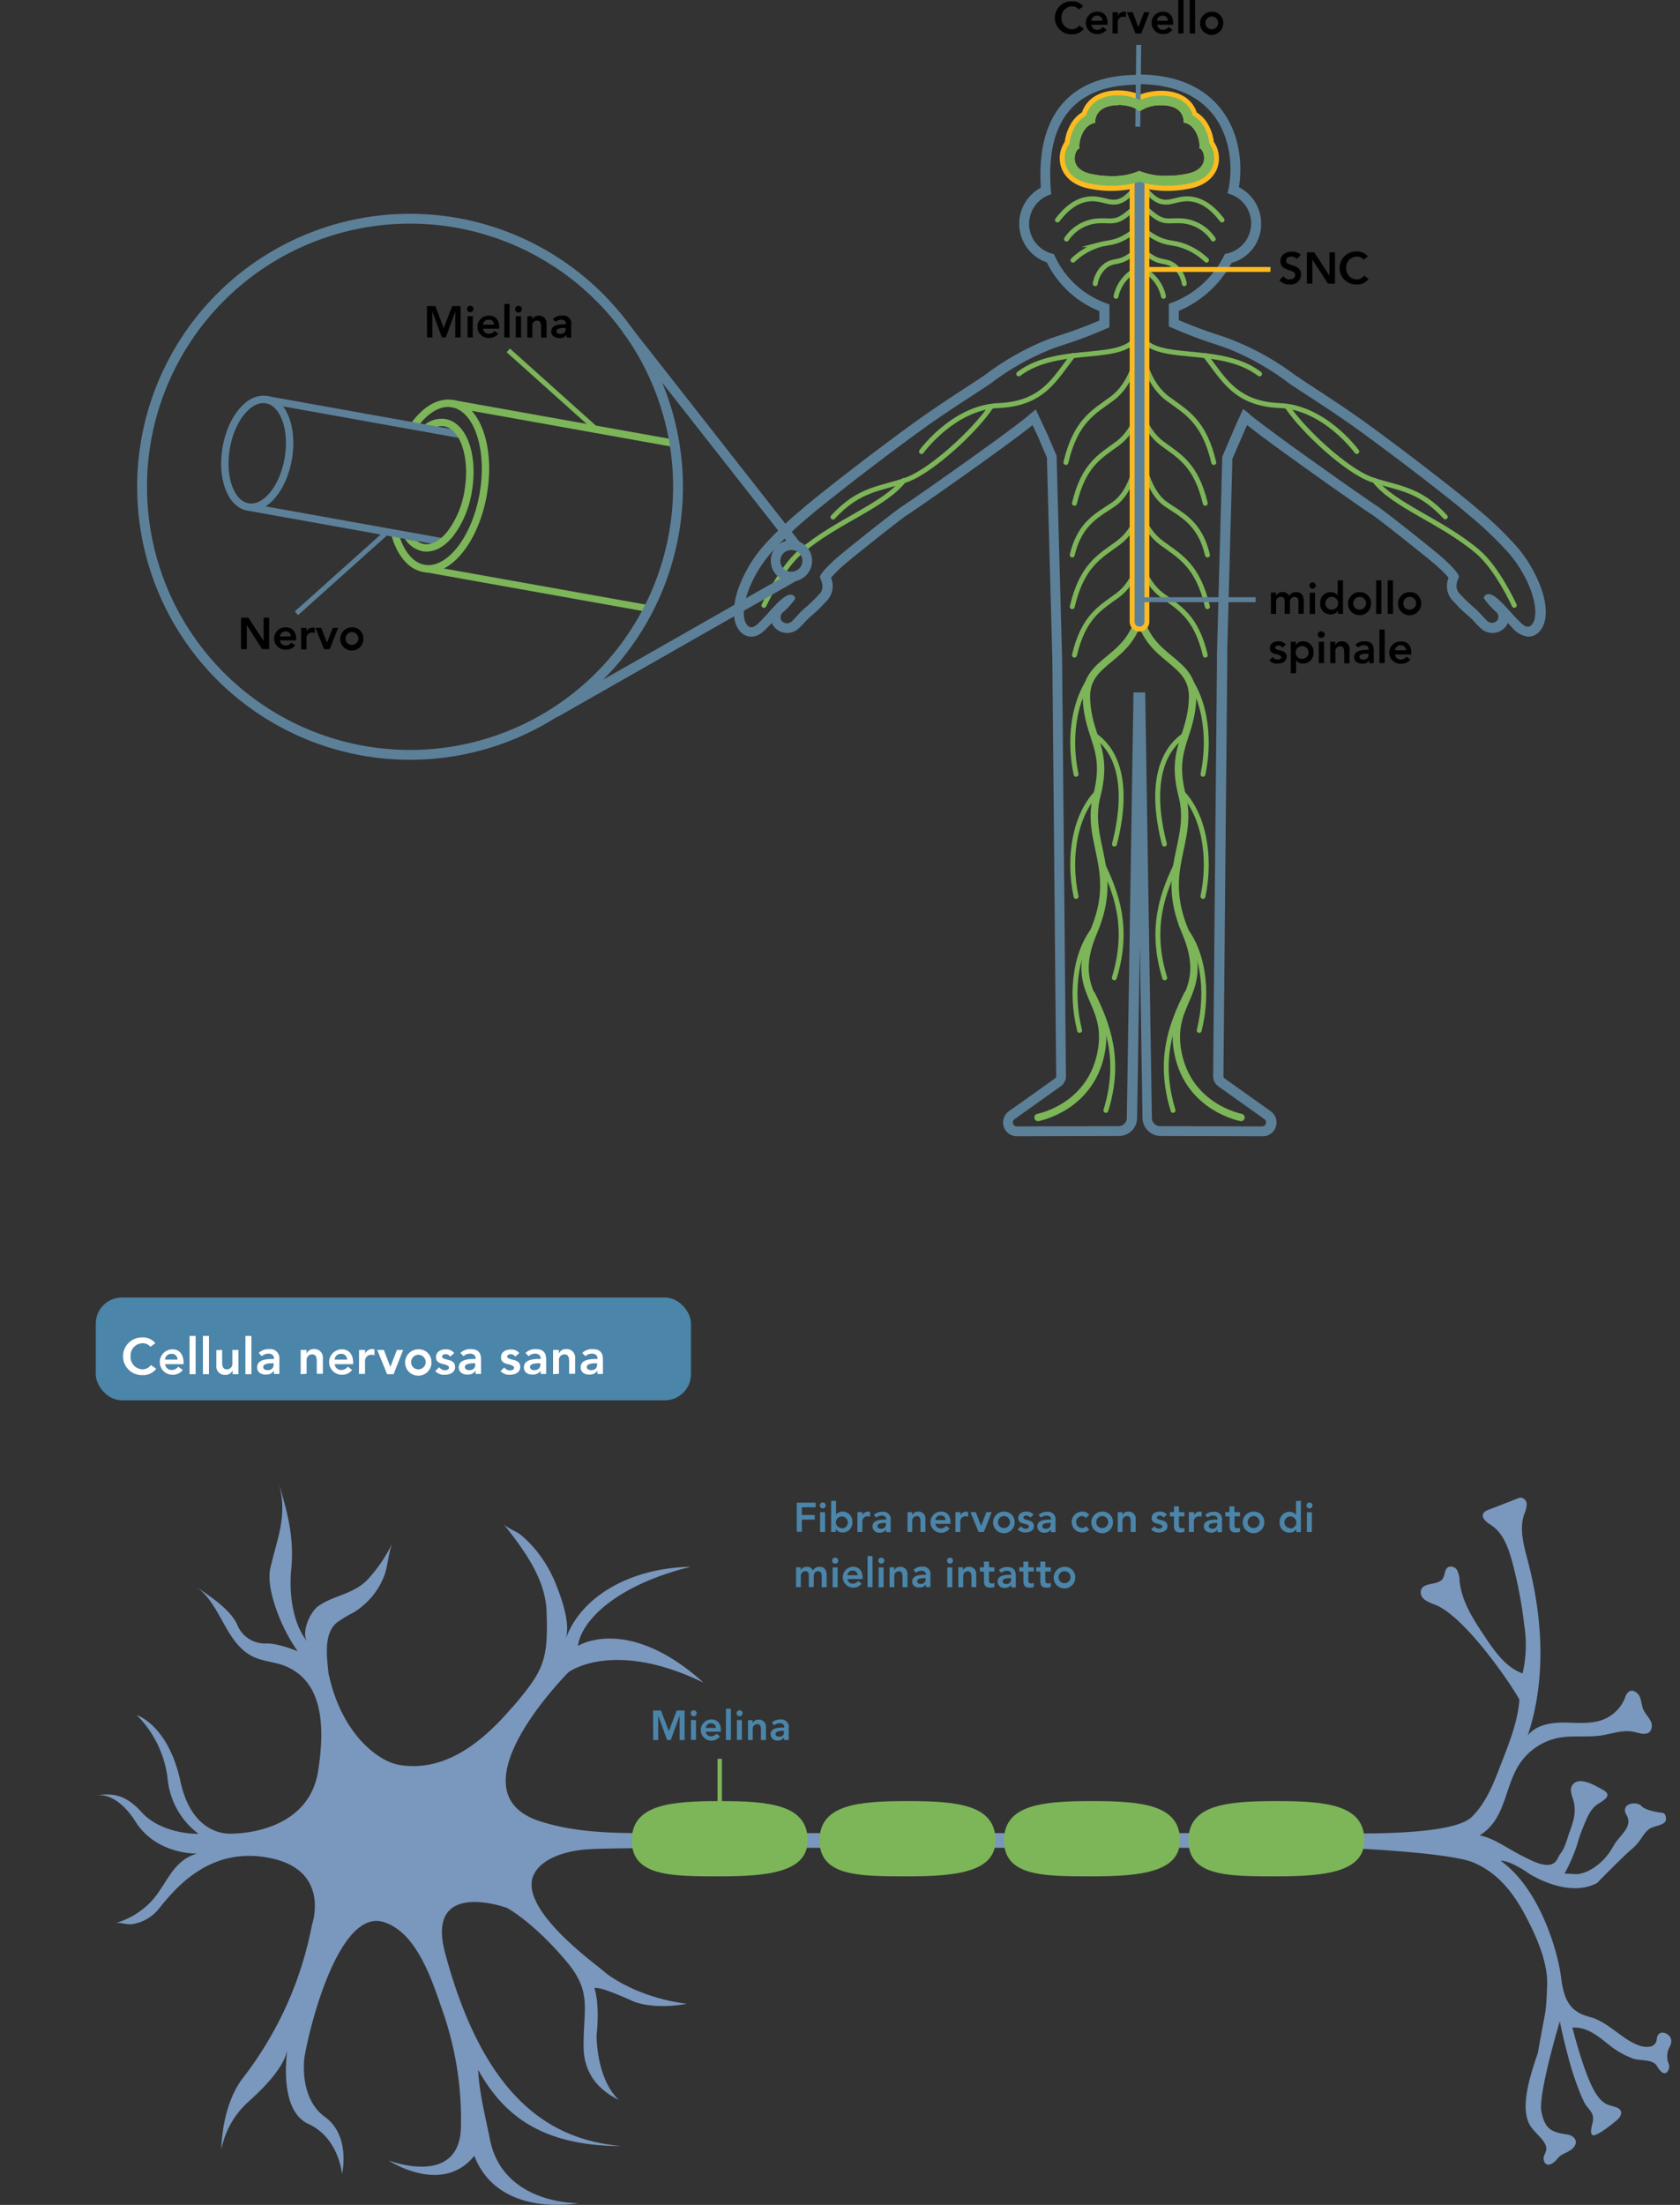 <svg xmlns="http://www.w3.org/2000/svg" xmlns:xlink="http://www.w3.org/1999/xlink" viewBox="65.32 87.71 365.38 479.36"><rect x="65.32" y="87.71" width="365.38" height="479.36" fill="#333333" stroke="none"/> 	<defs> 		<clipPath id="a"> 			<rect x="20" y="10.21" width="466.54" height="642.28" style="fill:none"/> 		</clipPath> 		<clipPath id="b"> 			<rect x="64.29" y="81.91" width="367.79" height="264.57" style="fill:none"/> 		</clipPath> 		<clipPath id="e"> 			<rect x="35" y="25.21" width="436.54" height="612.28" style="fill:none"/> 		</clipPath> 		<clipPath id="g"> 			<rect x="86.15" y="404.12" width="359.75" height="166" style="fill:none"/> 		</clipPath> 		<clipPath id="h"> 			<rect x="20" y="10.21" width="466.54" height="642.28" style="fill:none"/> 		</clipPath> 	</defs> 	<g style="clip-path:url(#a)"> 		<rect x="43.5" y="25.21" style="fill: transparent"/> 		<g style="clip-path:url(#b)"> 			<path d="M308.53,110.52c1.92,0,3.78.58,4.28,1.22a.63.63,0,0,0,.65,0,7.9,7.9,0,0,1,4.48-1.15c2.4,0,4.83.88,4.83,3.77,2.92.44,3.7,4.7,3.36,5.55h0c.91,0,2.69,4.26-2.17,5.47a19.55,19.55,0,0,1-4.71.55,14.39,14.39,0,0,1-6.14-1.06A14.48,14.48,0,0,1,307,126a19.61,19.61,0,0,1-4.71-.55c-4.85-1.21-3.08-5.47-2.17-5.47h0c-.33-.85.44-5.11,3.37-5.55,0-2.93,2.55-3.86,5-3.86m0-3.21h0c-4,0-6.86,1.84-7.85,4.77a7.34,7.34,0,0,0-2.49,2.63,10.22,10.22,0,0,0-1.26,3.79,6.37,6.37,0,0,0-1.05,2.79c-.32,2.6,1,6,5.64,7.22a23.6,23.6,0,0,0,11.63-.16,23.6,23.6,0,0,0,11.63.16c4.67-1.17,6-4.62,5.63-7.22a6.17,6.17,0,0,0-1.05-2.78,10.2,10.2,0,0,0-1.25-3.8,7.37,7.37,0,0,0-2.48-2.62c-.95-2.91-3.76-4.69-7.69-4.69a13.42,13.42,0,0,0-4.67.83,12.62,12.62,0,0,0-4.74-.92" style="fill:#fbbb21"/> 			<path d="M167.42,438.15c-6.85,8.06-16.21,16.07-27.7,14-4.79-.86-13.85-7.32-17-22.26-.36-3.66-1.26-9.49,1.94-12.19a28.46,28.46,0,0,1,4.1-2.51,18.12,18.12,0,0,0,7.29-8.39c1.22-2.76,1.13-6.26,2.38-8.85a36.78,36.78,0,0,1-6.13,9.14c-3.44,3.66-8.16,3.8-12.1,6.54-1.89,1.32-4.33,6.58-2.54,8.71-3.73-4.41-4.54-12.09-4-17.52.79-7.91-.88-13.92-3.14-21.47,2.38,7.93-.08,13.22-1.88,20.81-.68,2.87.13,6.28,1,9a43,43,0,0,0,5.6,11.39s-4.54-1.89-7.5-1.89a7.26,7.26,0,0,1-7.16-4.47c-1.63-3.8-6.67-7-9.95-9.27,3.28,2.34,5.06,6.14,7,9.62,1.52,2.66,3.41,5.46,6.15,7s6,1.47,8.79,2.75c6.46,2.92,10,10,7.58,25.43s-20.94,15.11-20.94,15.11-9.53,1.08-12.5-12.66-10.64-16.14-10.64-16.14a26.14,26.14,0,0,1,7.5,15.28c1,9.45,7.51,13.57,7.51,13.57-4.79,0-10.46-1.58-13.71-5.16s-6.19-5.06-11.25-4.11c4.12-.78,7.83,3.38,9.62,6.25,5.11,8.16,15,7.86,15,7.86-6.57,1.85-7.54,8.63-12.22,12.68a19,19,0,0,1-7.6,4.21c1-.25,2.71.4,3.85.27a10.13,10.13,0,0,0,6.85-4c4-5,12.46-15.15,27.1-12.07s9.95,16.24,9.95,16.24a87.36,87.36,0,0,1-16.82,37.15c-5.31,6.88-5.23,17.34-5.23,17.34a20.93,20.93,0,0,1,6.4-11.4c3.47-3.13,8.87-8.29,9.65-13,0,0-2.44,14.78,5.06,18.21s8.2,12.19,8.2,12.19,2.27-9.27-4.18-13.91-4.89-14.42-4.89-14.42c1.19-7.45,8.38-36.21,19.21-32.89,8.16,2.49,11.86,14.37,14.28,21.38a79.58,79.58,0,0,1,4.53,28.72c-.52,14.42-17.6,7.86-17.6,7.86s13,8.63,20.85-1.16c6,15.31,25.37,11.5,25.37,11.5s-18.52.42-21.6-15.65c-1.07-5.59-2.56-11.12-2.83-16.81,5.93,10.65,15,18.55,34.9,18.55-15.71-1.38-32.95-9.66-42.93-46.89-4.9-18.27,15-11,15-11s6.28,3.26,14.48,13.05c6.18,7.37,4.08,11.25,4.12,20.5,0,6,3,10.37,8.57,13.12-5.58-5.33-5.41-15.81-5.41-15.81s.87-7-.52-11.33c1-.69,9.25,3.09,9.25,3.09s4.53,2.23,13.26.69c-11-1.38-18.32-6.19-20.24-7.9s-21.52-15.65-16.82-23.86c2.42-4.22,9-5.59,13.32-5.81,5.21-.26,10.45-.19,15.65-.34h158.4c1.81,0,3.62,0,5.43,0a37.85,37.85,0,0,1,16.18,3.56c6.14,2.62,9.86,7.5,12.93,13.38,2.54,4.88,5.26,11,5,16.64-.35,7.73-.18,4.29-2.24,16.14-1.44,4.51-4.83,13.53-1.67,18.06.58.82,1.31,1.52,2,2.28s1.78,2,1.75,3.07c0,.95-.92,1.78-.61,2.84.59,2,2.5.67,3.37-.48s2.81-1.46,3.84-2.62c1.34-1.54.18-3-1.6-3.22-3.61-.52-5.33-1.21-6.19-5.5s4.47-22,4.47-22c.62,3.16,1.4,6.3,2.27,9.4a74.34,74.34,0,0,0,2.45,7.39,25.41,25.41,0,0,0,1.45,3.24c.56,1,1.55,1.74,1.86,2.84.37,1.31-.38,2.53-.4,3.83a1.44,1.44,0,0,0,.25.91c.73.84,5.67-3.19,6.37-3.9,0,0,2.07-2.06-.86-2.92s-5.32-.52-10.3-19.24c3.57-.24,6.24,2.07,8.86,4.15a20.58,20.58,0,0,0,5.85,3.41c1.8.63,4.72.07,5.82,1.76a6.63,6.63,0,0,0,1,1.36c1.36,1.21,2.13-.35,2-1.58a4.83,4.83,0,0,1-.3-3.4c.33-1.09,1.1-1.86.71-3.06s-2.61-2.21-3.28-.52c-.17.43-.13.91-.3,1.33a1.87,1.87,0,0,1-1.29,1.06,5.18,5.18,0,0,1-3-.3c-4-1.42-7.34-5.67-11.72-6.83s-6.32-3.35-7.09-9.66-5.15-21.51-14.68-28.34c2.57,0,6.82,3.09,6.82,3.09s9.41,6.19,16.62,2.32c2.16-2.19,4.33-4.37,6.54-6.51,1.11-1.08,2.38-2,3.41-3.18s1.5-2.44,2.68-3.32c1-.76,3.54-.83,4.09-2.07.22-.48,0-1.85-.75-1.92,0,0-4-.39-5.15-1.68s-5.28-.64-3.6,2.19c1.45,2.47-1,4.44-2.32,6.19-.86,1.15-1.47,2.48-2.41,3.61a13.81,13.81,0,0,1-4.34,3.63,8.91,8.91,0,0,1-2.8.9c-.32.05-3.23-.13-3.21-.16a39.33,39.33,0,0,0,3.09-7.08,32.13,32.13,0,0,1,1.39-4.08c.77-1.81,1.49-3.93,3-5.26,1.12-1,4.76-2.32,1.78-3.93-1.66-.9-5.35-3.2-7.11-1.44-1.23,1.22-.33,2.83,0,4.16.71,2.65,0,4.95-.92,7.42-.63,1.69-1.11,4.05-2.31,5.45-.77.9-.9,4.38-6.83,1.67s-8.62-5.28-12.75-6.18c6.19-3.78,6-11.19,9.37-16.83a14.81,14.81,0,0,1,9.89-6.87c3.35-.62,6.82-.06,10.18-.56,2.67-.39,5.34-1.45,8-.88,1.37.3,3,.94,4-.09a2.47,2.47,0,0,0,0-2.81c-.49-.88-1.23-1.61-1.64-2.53s-.43-2.13-.87-3.11-1.64-1.82-2.57-1.27a3,3,0,0,0-1,1.62,9.46,9.46,0,0,1-5.14,5.16c-3,1.22-6.38.79-9.62.77s-6.85.58-8.85,3.13c4.53-13.62,3.65-28.57.05-42.46-1-3.7-2.11-7.64-.88-11.26a7.34,7.34,0,0,0,.62-2.31,1.65,1.65,0,0,0-1.32-1.73,2.32,2.32,0,0,0-1,.22l-7,2.74a2.27,2.27,0,0,0-1.21.83c-.65,1.12.84,2.2,1.92,2.91,2.93,1.93,4.2,5.55,5.1,8.94a106,106,0,0,1,2.9,15.29c.45,3.93.67,8-.4,11.77-4-1.47-6.7-5.25-9.1-8.83-2.8-4.18-5.68-8.58-6.2-13.58a6.39,6.39,0,0,0-.56-2.58,1.74,1.74,0,0,0-2.24-.83c-.9.56-.73,1.93-1.33,2.8-1.16,1.7-4.54.79-5.26,2.71a2.25,2.25,0,0,0,.93,2.44,10.26,10.26,0,0,0,2.53,1.18c8.07,3.29,20.5,22.53,20.45,23.18-.47,5.94-3,11.71-5.15,17.27-1.53,4-3.34,8-6.38,11.06-5.06,5-12,4-18.52,4H199.51c-8.28,0-17-.21-25.27-2.85-22.32-7.1,6.87-36.27,6.87-36.27s10.83-8.13,32.8,2.57c-18.49-16.66-30.54-8.93-30.54-8.93.7-5.84,8.82-14.64,27.4-19.23-15.15.34-26.9,7.53-30.39,17.62,1.19-3.77-.84-9.43-2.13-12.79a32.33,32.33,0,0,0-5.15-9,26.23,26.23,0,0,0-3.65-3.65c-1.12-.9-3.42-1.69-4.25-2.74,5,6.35,10.24,13.28,10.54,21.32C176.19,426.92,175,429.26,167.42,438.15Z" style="fill:none;stroke:#5d8099;stroke-linecap:round;stroke-linejoin:round;stroke-width:1.604px"/> 			<path d="M353.15,461c11.81,0,21.38.78,21.38,9.54,0,7.72-9.57,8.75-21.38,8.75s-21.38,0-21.38-8.75,9.57-9.54,21.38-9.54" style="fill:#7db559"/> 			<path d="M308.32,461c11.81,0,21.38.78,21.38,9.54,0,7.72-9.57,8.75-21.38,8.75s-21.39,0-21.39-8.75,9.58-9.54,21.39-9.54" style="fill:#7db559"/> 			<path d="M263.48,461c11.81,0,21.39.78,21.39,9.54,0,7.72-9.58,8.75-21.39,8.75s-21.38,0-21.38-8.75,9.57-9.54,21.38-9.54" style="fill:#7db559"/> 			<path d="M217.83,461c11.81,0,21.38.78,21.38,9.54,0,7.72-9.57,8.75-21.38,8.75s-21.39,0-21.39-8.75S206,461,217.83,461" style="fill:#7db559"/> 		</g> 		<g style="clip-path:url(#b)"> 			<path d="M106.89,358.46l-1.26.93a2.46,2.46,0,0,0-1.91-.9,3.09,3.09,0,0,0-3.12,3.25,3.13,3.13,0,0,0,3.12,3.37,2.56,2.56,0,0,0,2-1.1l1.34.95a4.06,4.06,0,0,1-3.39,1.61,4.77,4.77,0,1,1,0-9.54A4,4,0,0,1,106.89,358.46Z"/> 			<path d="M114,363.37v.43h-4.7a1.59,1.59,0,0,0,1.65,1.46,2,2,0,0,0,1.66-.83l1.1.83a3.29,3.29,0,1,1-2.6-5.23C113,360,114,361.5,114,363.37Zm-1.54-.72a1.43,1.43,0,0,0-1.58-1.47,1.53,1.53,0,0,0-1.58,1.47Z"/> 			<path d="M117,366.34h-1.54v-9.7H117Z"/> 			<path d="M120.31,366.34h-1.54v-9.7h1.54Z"/> 			<path d="M123.62,360.18v3.19c0,1.23.39,1.74,1.13,1.74a1.38,1.38,0,0,0,1.41-1.57v-3.36h1.54v6.16h-1.46v-1h0a1.94,1.94,0,0,1-1.89,1.15,2.14,2.14,0,0,1-2.25-2.38v-3.94Z"/> 			<path d="M131,366.34h-1.54v-9.7H131Z"/> 			<path d="M132.38,364.65c0-1.43,1.14-2.14,3.78-2.14h.48v-.18c0-.72-.57-1.15-1.42-1.15a2.44,2.44,0,0,0-1.64.65l-.81-.81a3.52,3.52,0,0,1,2.62-1c2.11,0,2.63,1.18,2.63,2.63v3.68h-1.38v-.84h0a2.23,2.23,0,0,1-2,1C133.35,366.5,132.38,365.78,132.38,364.65Zm1.54-.12c0,.53.51.81,1.09.81,1.05,0,1.54-.59,1.54-1.37v-.39h-.45C134.74,363.58,133.92,363.88,133.92,364.53Z"/> 			<path d="M143.47,366.34v-6.16h1.47v1h0a1.94,1.94,0,0,1,1.89-1.14,2.14,2.14,0,0,1,2.24,2.37v3.94h-1.54v-3.19c0-1.24-.39-1.74-1.12-1.74A1.38,1.38,0,0,0,145,363v3.39Z"/> 			<path d="M156.77,363.37v.43h-4.7a1.59,1.59,0,0,0,1.66,1.46,2,2,0,0,0,1.65-.83l1.11.83a3.22,3.22,0,0,1-2.61,1.24,3.24,3.24,0,1,1,0-6.47C155.83,360,156.77,361.5,156.77,363.37Zm-1.54-.72a1.42,1.42,0,0,0-1.58-1.47,1.53,1.53,0,0,0-1.58,1.47Z"/> 			<path d="M158.21,360.18h1.53v1h0a2,2,0,0,1,1.82-1.13,1.92,1.92,0,0,1,.55.09v1.49a2.7,2.7,0,0,0-.74-.12,1.55,1.55,0,0,0-1.66,1.64v3.21h-1.53Z"/> 			<path d="M164,360.18l1.65,4.31h0l1.66-4.31H169l-2.43,6.16h-1.64l-2.52-6.16Z"/> 			<path d="M176.25,363.26A3.35,3.35,0,1,1,172.9,360,3.19,3.19,0,0,1,176.25,363.26Zm-3.35,1.85a1.85,1.85,0,1,0-1.81-1.85A1.78,1.78,0,0,0,172.9,365.11Z"/> 			<path d="M182,361l-1,.92a1.41,1.41,0,0,0-1.21-.63c-.5,0-.9.26-.9.65s.7.6,1.47.78c.95.21,1.86.56,1.86,1.83s-1.14,2-2.67,2a3,3,0,0,1-2.39-.95l1-1a1.82,1.82,0,0,0,1.46.76c.57,0,1-.28,1-.7,0-.59-.75-.7-1.53-.88s-1.8-.48-1.8-1.74c0-1.5,1.42-2,2.47-2A2.66,2.66,0,0,1,182,361Z"/> 			<path d="M183,364.65c0-1.43,1.14-2.14,3.79-2.14h.47v-.18c0-.72-.56-1.15-1.41-1.15a2.42,2.42,0,0,0-1.64.65l-.81-.81a3.52,3.52,0,0,1,2.62-1c2.1,0,2.63,1.18,2.63,2.63v3.68h-1.39v-.84h0a2.2,2.2,0,0,1-2,1C184,366.5,183,365.78,183,364.65Zm1.54-.12c0,.53.51.81,1.09.81,1.05,0,1.54-.59,1.54-1.37v-.39h-.45C185.33,363.58,184.51,363.88,184.51,364.53Z"/> 			<path d="M202.29,440.37h1.85l1.82,4.78,1.84-4.78h1.83v6.82h-1.15v-5.66h0l-2.07,5.66h-.85l-2.07-5.66h0v5.66h-1.16Z"/> 			<path d="M212.41,441a.74.74,0,1,1-.75-.69A.71.71,0,0,1,212.41,441Zm-.16,6.19h-1.16v-4.62h1.16Z"/> 			<path d="M218,445v.32H214.5a1.2,1.2,0,0,0,1.24,1.1,1.53,1.53,0,0,0,1.24-.62l.83.62a2.47,2.47,0,1,1-1.95-3.93C217.32,442.45,218,443.56,218,445Zm-1.15-.54a1.07,1.07,0,0,0-1.19-1.1,1.15,1.15,0,0,0-1.18,1.1Z"/> 			<path d="M220.27,447.19h-1.15v-7.28h1.15Z"/> 			<path d="M222.94,441a.74.74,0,1,1-.75-.69A.71.71,0,0,1,222.94,441Zm-.17,6.19h-1.15v-4.62h1.15Z"/> 			<path d="M224.1,447.19v-4.62h1.1v.74h0a1.45,1.45,0,0,1,1.41-.86,1.61,1.61,0,0,1,1.69,1.79v2.95h-1.16v-2.4c0-.92-.29-1.3-.84-1.3a1,1,0,0,0-1.06,1.16v2.54Z"/> 			<path d="M229.32,445.92c0-1.07.85-1.61,2.84-1.61h.35v-.13c0-.54-.42-.86-1-.86a1.84,1.84,0,0,0-1.24.48l-.6-.6a2.63,2.63,0,0,1,2-.75,1.72,1.72,0,0,1,2,2v2.76h-1v-.63h0a1.67,1.67,0,0,1-1.49.75A1.49,1.49,0,0,1,229.32,445.92Zm1.15-.09c0,.4.39.61.82.61.79,0,1.16-.44,1.16-1v-.29h-.34C231.09,445.12,230.47,445.34,230.47,445.83Z"/> 			<path d="M312.78,106c19.7,0,21.5,16,19.54,23.63a.19.19,0,0,0,0,.13,6.71,6.71,0,0,1-.59,13.15,21,21,0,0,1-12.2,10.85v4.91c7.76,3.45,11.09,4,13.9,5.27a55.48,55.48,0,0,1,12,6.93c2.2,1.59,8.88,5.64,15.9,10.73,10,7.28,21.14,16,23.34,18a80,80,0,0,1,8.67,8.23,27.49,27.49,0,0,1,4.79,7.86c1.39,3.65,1.45,6.72.25,7.92a1.07,1.07,0,0,1-.77.35c-.76,0-1.54-.85-2.17-1.48-1.79-1.78-4.67-5.6-6.32-5.6a.85.85,0,0,0-.23,0c-.54.13-1,.6-.77,1a15.15,15.15,0,0,0,2.59,2.86,1.43,1.43,0,0,1,.22,1.89,1.55,1.55,0,0,1-2.24,0c-.86-.85-1.85-2.08-2.9-2.93a33.07,33.07,0,0,1-3.08-3c-.68-.68-.92-1.91-.11-3.45.38-.71-2.8-3.65-4.09-4.75-2.28-1.93-12.3-9.93-13.83-10.86-1.82-1.13-25.2-17.56-27.92-20.17l-1.07-.85L334.15,180l-3,7-1.18,43.77H330l-.84,90.88a2.7,2.7,0,0,0,1.15,2.25l10,7.12a.87.87,0,0,1-.5,1.58h0l-22.19-.06a1.79,1.79,0,0,1-1.78-1.76l-1.45-92.53h-2.55l-1.45,92.53a1.79,1.79,0,0,1-1.78,1.76l-22.19.06h0A.87.87,0,0,1,286,331l10-7.12a2.7,2.7,0,0,0,1.15-2.25l-.84-90.88-1.2-44L293,181.88l-2.41-5.15-1.07.85c-3,2.87-26.41,19.23-27.93,20.17s-11.54,8.93-13.82,10.86c-1.3,1.1-4.47,4-4.1,4.75.82,1.54.58,2.77-.1,3.45a35.77,35.77,0,0,1-3.08,3c-1.05.85-2,2.08-2.9,2.93a1.55,1.55,0,0,1-2.24,0,1.42,1.42,0,0,1,.22-1.89A15.15,15.15,0,0,0,238.2,218c.19-.43-.23-.9-.77-1a.91.91,0,0,0-.23,0c-1.66,0-4.53,3.82-6.32,5.6-.63.63-1.41,1.48-2.17,1.48a1.07,1.07,0,0,1-.77-.35c-1.2-1.2-1.15-4.27.25-7.92a27.44,27.44,0,0,1,4.78-7.86,80,80,0,0,1,8.67-8.23c2.21-1.93,13.3-10.69,23.35-18,7-5.09,13.69-9.14,15.9-10.73a55.48,55.48,0,0,1,12-6.93c2.79-1.27,6.09-1.82,13.72-5.19v-5a19.61,19.61,0,0,1-12.07-10.92,6.7,6.7,0,0,1-.59-13h0c-.76-8-.64-23.82,18.87-23.82m0-2.14c-7.13,0-12.58,2-16.2,6-3.79,4.17-5.44,10.4-4.93,18.53A8.88,8.88,0,0,0,293,144.76a21.63,21.63,0,0,0,11.42,10.57v2.06c-3.84,1.64-6.41,2.49-8.52,3.19A39.51,39.51,0,0,0,292,162a58.13,58.13,0,0,0-12.37,7.16c-.74.53-2.08,1.4-3.76,2.5-3.2,2.07-7.57,4.92-12.15,8.24-10.27,7.44-21.36,16.22-23.5,18.09l-.83.72a73.73,73.73,0,0,0-8.05,7.72,29.53,29.53,0,0,0-5.16,8.5c-1.73,4.51-1.64,8.32.23,10.19a3.19,3.19,0,0,0,2.29,1c1.59,0,2.72-1.14,3.55-2l.13-.13c.26-.26.53-.55.81-.86a3.05,3.05,0,0,0,.62,1,3.64,3.64,0,0,0,2.71,1.19,3.75,3.75,0,0,0,2.61-1.08c.31-.31.63-.66,1-1a18.29,18.29,0,0,1,1.77-1.76,23.85,23.85,0,0,0,2.52-2.4l.73-.76a4.65,4.65,0,0,0,.91-5,30.39,30.39,0,0,1,3.16-3.09c2.57-2.17,12.3-9.9,13.56-10.67,1.73-1.07,21.43-14.83,27.11-19.43l1.22,2.61,1.9,4.47,1.18,43.62.84,90.84a.58.58,0,0,1-.25.49l-10,7.11a3,3,0,0,0,1.74,5.47l22.19-.06a3.94,3.94,0,0,0,3.91-3.87l.6-37.52.58,37.52a4,4,0,0,0,3.92,3.87l22.18.06a3,3,0,0,0,1.75-5.47l-10-7.11a.58.58,0,0,1-.25-.48l.84-90.89,0-2.16h0l1.11-41.16,2.86-6.63.34-.72c5.57,4.47,25.28,18.31,27.1,19.44,1.34.82,11.28,8.74,13.57,10.67a29.18,29.18,0,0,1,3.15,3.09,4.65,4.65,0,0,0,.92,5c.24.24.48.5.72.76a24.87,24.87,0,0,0,2.52,2.4,17.23,17.23,0,0,1,1.77,1.76l1,1a3.78,3.78,0,0,0,2.62,1.08,3.64,3.64,0,0,0,2.7-1.19,2.89,2.89,0,0,0,.62-1l.81.86.14.13a5.17,5.17,0,0,0,3.55,2,3.18,3.18,0,0,0,2.28-1c1.88-1.87,2-5.68.23-10.19a29.31,29.31,0,0,0-5.16-8.5,74.76,74.76,0,0,0-8-7.72l-.84-.72c-2.13-1.87-13.23-10.64-23.49-18.09-4.58-3.32-9-6.17-12.15-8.24-1.69-1.1-3-2-3.76-2.5A57.93,57.93,0,0,0,334.28,162a40.22,40.22,0,0,0-3.89-1.43c-2-.67-4.75-1.57-8.7-3.27v-2a23.36,23.36,0,0,0,11.49-10.44,8.73,8.73,0,0,0,6.42-8.52,8.86,8.86,0,0,0-4.83-7.93c.8-4.9.22-11.68-3.86-16.94-3.89-5-10-7.56-18.13-7.56" style="fill:#5d8099"/> 			<line x1="238.53" y1="206.37" x2="201.72" y2="159.46" style="fill:none;stroke:#5d8099;stroke-miterlimit:10;stroke-width:2.139px"/> 			<path d="M312.88,132.09c-4.87,4.71-4.95,3.41-8.95,3.65a9,9,0,0,0-6.65,3.94" style="fill:none;stroke:#7db559;stroke-linecap:round;stroke-miterlimit:10;stroke-width:1.069px"/> 			<path d="M312.88,127.68c-4.6,6.53-6.42,3-10.42,3.26s-6.45,3.77-7.15,4.59" style="fill:none;stroke:#7db559;stroke-linecap:round;stroke-miterlimit:10;stroke-width:1.069px"/> 			<path d="M312.88,137.25c-4.3,3.51-5.89,3-8.25,3.62a14.14,14.14,0,0,0-5.94,3.4" style="fill:none;stroke:#7db559;stroke-linecap:round;stroke-miterlimit:10;stroke-width:1.069px"/> 			<path d="M313.15,141.74c-3.5,2.86-3.95,2.52-5.87,3-2.13.53-3.47,2.76-3.76,4.65" style="fill:none;stroke:#7db559;stroke-linecap:round;stroke-miterlimit:10;stroke-width:1.069px"/> 			<path d="M312.88,160.34c-2.65,6.71-17.13,1.95-26,8.66" style="fill:none;stroke:#7db559;stroke-linecap:round;stroke-miterlimit:10;stroke-width:1.069px"/> 			<path d="M298.69,165c-3.83,4.77-6.35,10.48-16.19,10.88s-16.77,10-16.77,10" style="fill:none;stroke:#7db559;stroke-linecap:round;stroke-miterlimit:10;stroke-width:1.069px"/> 			<path d="M280.89,176.07C277.36,181.36,268,190,262.55,192s-10.24,1.77-16.07,8.13" style="fill:none;stroke:#7db559;stroke-linecap:round;stroke-miterlimit:10;stroke-width:1.069px"/> 			<path d="M261.86,192.18c-4.24,5.48-14.52,8.77-22.44,15.49-4.28,3.62-7.95,11.65-7.95,11.65" style="fill:none;stroke:#7db559;stroke-linecap:round;stroke-miterlimit:10;stroke-width:1.069px"/> 			<path d="M297.14,188.26c2.11-9,6-10.94,10-13.87,4.17-3.07,5.22-8.61,5.22-8.61" style="fill:none;stroke:#7db559;stroke-linecap:round;stroke-miterlimit:10;stroke-width:1.069px"/> 			<path d="M299,197.13c2-8.4,5.64-10.25,9.38-13,3.9-2.87,4.89-8.06,4.89-8.06" style="fill:none;stroke:#7db559;stroke-linecap:round;stroke-miterlimit:10;stroke-width:1.069px"/> 			<path d="M298.52,208.37c1.72-7.34,6-8.84,9.29-11.24,3.42-2.51,4.55-8.3,4.55-8.3" style="fill:none;stroke:#7db559;stroke-linecap:round;stroke-miterlimit:10;stroke-width:1.069px"/> 			<path d="M298.52,219.61c2.11-9,6-10.94,10-13.87,4.16-3.07,5.22-8.61,5.22-8.61" style="fill:none;stroke:#7db559;stroke-linecap:round;stroke-miterlimit:10;stroke-width:1.069px"/> 			<path d="M329.3,188.26c-2.11-9-6-10.94-10-13.87-4.16-3.07-5.22-8.61-5.22-8.61" style="fill:none;stroke:#7db559;stroke-linecap:round;stroke-miterlimit:10;stroke-width:1.069px"/> 			<path d="M327.45,197.13c-2-8.4-5.64-10.25-9.37-13-3.91-2.87-4.9-8.06-4.9-8.06" style="fill:none;stroke:#7db559;stroke-linecap:round;stroke-miterlimit:10;stroke-width:1.069px"/> 			<path d="M327.93,208.37c-1.73-7.34-6-8.84-9.3-11.24s-4.55-8.3-4.55-8.3" style="fill:none;stroke:#7db559;stroke-linecap:round;stroke-miterlimit:10;stroke-width:1.069px"/> 			<path d="M327.93,219.61c-2.11-9-6-10.94-10-13.87-4.17-3.07-5.22-8.61-5.22-8.61" style="fill:none;stroke:#7db559;stroke-linecap:round;stroke-miterlimit:10;stroke-width:1.069px"/> 			<path d="M304.06,259.85c-4.82,4.79-6.57,14-4.71,22.74" style="fill:none;stroke:#7db559;stroke-linecap:round;stroke-miterlimit:10;stroke-width:1.069px"/> 			<path d="M304.06,233.31c-4.82,4.79-6.57,14-4.71,22.74" style="fill:none;stroke:#7db559;stroke-linecap:round;stroke-miterlimit:10;stroke-width:1.069px"/> 			<path d="M303.26,247.47c5.61,3.78,7.5,11.87,4.44,23.75" style="fill:none;stroke:#7db559;stroke-linecap:round;stroke-miterlimit:10;stroke-width:1.066px"/> 			<path d="M304.75,274.9c3.36,6.76,6.27,14.44,2.92,25.39" style="fill:none;stroke:#7db559;stroke-linecap:round;stroke-miterlimit:10;stroke-width:1.066px"/> 			<path d="M302.93,303.74c3.36,6.75,6.27,14.44,2.91,25.38" style="fill:none;stroke:#7db559;stroke-linecap:round;stroke-miterlimit:10;stroke-width:1.066px"/> 			<path d="M304,288.84c-4.64,5-6.05,14.22-3.88,22.89" style="fill:none;stroke:#7db559;stroke-linecap:round;stroke-miterlimit:10;stroke-width:1.069px"/> 			<path d="M313.15,221.44c-2.22,10.15-11.89,9.54-11.54,18.19s4.89,10.77,2.27,21,5.09,16.07-.71,29.67,4,14.7,1.58,26.49-13.68,13.86-13.68,13.86" style="fill:none;stroke:#7db559;stroke-linecap:round;stroke-miterlimit:10;stroke-width:1.604px"/> 			<path d="M322.24,259.85c4.81,4.79,6.56,14,4.71,22.74" style="fill:none;stroke:#7db559;stroke-linecap:round;stroke-miterlimit:10;stroke-width:1.069px"/> 			<path d="M322.24,233.31c4.81,4.79,6.56,14,4.71,22.74" style="fill:none;stroke:#7db559;stroke-linecap:round;stroke-miterlimit:10;stroke-width:1.069px"/> 			<path d="M323,247.47c-5.61,3.78-7.5,11.87-4.44,23.75" style="fill:none;stroke:#7db559;stroke-linecap:round;stroke-miterlimit:10;stroke-width:1.066px"/> 			<path d="M321.55,274.9c-3.36,6.76-6.27,14.44-2.92,25.39" style="fill:none;stroke:#7db559;stroke-linecap:round;stroke-miterlimit:10;stroke-width:1.066px"/> 			<path d="M323.37,303.74c-3.36,6.75-6.27,14.44-2.92,25.38" style="fill:none;stroke:#7db559;stroke-linecap:round;stroke-miterlimit:10;stroke-width:1.066px"/> 			<path d="M322.25,288.84c4.64,5,6.06,14.22,3.88,22.89" style="fill:none;stroke:#7db559;stroke-linecap:round;stroke-miterlimit:10;stroke-width:1.069px"/> 			<path d="M313.15,221.44c2.21,10.15,11.89,9.54,11.54,18.19s-4.89,10.77-2.27,21-5.09,16.07.71,29.67-4,14.7-1.58,26.49,13.68,13.86,13.68,13.86" style="fill:none;stroke:#7db559;stroke-linecap:round;stroke-miterlimit:10;stroke-width:1.604px"/> 			<path d="M313.15,146a8.64,8.64,0,0,0-5.11,6.13" style="fill:none;stroke:#7db559;stroke-linecap:round;stroke-miterlimit:10;stroke-width:1.069px"/> 			<path d="M313.53,132.09c4.86,4.71,4.94,3.41,9,3.65a9,9,0,0,1,6.65,3.94" style="fill:none;stroke:#7db559;stroke-linecap:round;stroke-miterlimit:10;stroke-width:1.069px"/> 			<path d="M313.53,127.68c4.59,6.53,6.42,3,10.42,3.26s6.44,3.77,7.15,4.59" style="fill:none;stroke:#7db559;stroke-linecap:round;stroke-miterlimit:10;stroke-width:1.069px"/> 			<path d="M313.53,137.25c4.3,3.51,5.89,3,8.25,3.62a14.14,14.14,0,0,1,5.94,3.4" style="fill:none;stroke:#7db559;stroke-linecap:round;stroke-miterlimit:10;stroke-width:1.069px"/> 			<path d="M313.26,141.74c3.49,2.86,3.94,2.52,5.86,3,2.13.53,3.47,2.76,3.77,4.65" style="fill:none;stroke:#7db559;stroke-linecap:round;stroke-miterlimit:10;stroke-width:1.069px"/> 			<path d="M313.26,146a8.59,8.59,0,0,1,5.1,6.13" style="fill:none;stroke:#7db559;stroke-linecap:round;stroke-miterlimit:10;stroke-width:1.069px"/> 			<path d="M313.26,160.34c2.65,6.71,17.13,1.95,26,8.66" style="fill:none;stroke:#7db559;stroke-linecap:round;stroke-miterlimit:10;stroke-width:1.069px"/> 			<path d="M327.44,165c3.83,4.77,6.36,10.48,16.19,10.88s16.78,10,16.78,10" style="fill:none;stroke:#7db559;stroke-linecap:round;stroke-miterlimit:10;stroke-width:1.069px"/> 			<path d="M345.24,176.07c3.54,5.29,12.87,13.94,18.34,15.88s10.25,1.77,16.07,8.13" style="fill:none;stroke:#7db559;stroke-linecap:round;stroke-miterlimit:10;stroke-width:1.069px"/> 			<path d="M364.27,192.18c4.24,5.48,14.52,8.77,22.45,15.49,4.28,3.62,7.94,11.65,7.94,11.65" style="fill:none;stroke:#7db559;stroke-linecap:round;stroke-miterlimit:10;stroke-width:1.069px"/> 			<path d="M237.43,207.29a2.35,2.35,0,0,1,.48,4.66,2.61,2.61,0,0,1-.48.05,2.35,2.35,0,0,1-.48-4.66,2,2,0,0,1,.48-.05m0-2.14a4.68,4.68,0,0,0-.91.09,4.5,4.5,0,0,0,.91,8.9,4,4,0,0,0,.91-.1,4.49,4.49,0,0,0-.91-8.89" style="fill:#5d8099"/> 			<line x1="237.95" y1="213.08" x2="185.96" y2="242.7" style="fill:none;stroke:#5d8099;stroke-miterlimit:10;stroke-width:2.139px"/> 			<path d="M299,230.14c2-8.4,5.64-10.25,9.38-13,3.9-2.87,4.89-8.06,4.89-8.06" style="fill:none;stroke:#7db559;stroke-linecap:round;stroke-miterlimit:10;stroke-width:1.069px"/> 			<path d="M327.45,230.14c-2-8.4-5.64-10.25-9.37-13-3.91-2.87-4.9-8.06-4.9-8.06" style="fill:none;stroke:#7db559;stroke-linecap:round;stroke-miterlimit:10;stroke-width:1.069px"/> 			<line x1="313.15" y1="127.68" x2="313.15" y2="222.88" style="fill:none;stroke:#fbbb21;stroke-linecap:round;stroke-miterlimit:10;stroke-width:4.277px"/> 			<line x1="313.15" y1="127.68" x2="313.15" y2="222.88" style="fill:none;stroke:#5d8099;stroke-linecap:round;stroke-miterlimit:10;stroke-width:2.139px"/> 		</g> 		<path d="M300.9,89.08l-.94.7a1.87,1.87,0,0,0-1.44-.68,2.32,2.32,0,0,0-2.34,2.44,2.35,2.35,0,0,0,2.34,2.53,1.91,1.91,0,0,0,1.53-.83l1,.71a3,3,0,0,1-2.54,1.22,3.59,3.59,0,1,1,0-7.17A3,3,0,0,1,300.9,89.08Z"/> 		<path d="M306.21,92.76v.33h-3.52a1.21,1.21,0,0,0,1.24,1.1,1.54,1.54,0,0,0,1.24-.63l.83.63a2.42,2.42,0,0,1-1.95.92,2.43,2.43,0,1,1,0-4.85C305.51,90.26,306.21,91.36,306.21,92.76Zm-1.15-.54a1.07,1.07,0,0,0-1.19-1.1,1.15,1.15,0,0,0-1.18,1.1Z"/> 		<path d="M307.29,90.37h1.15v.73h0a1.48,1.48,0,0,1,1.37-.84,1.76,1.76,0,0,1,.41.06v1.12a2,2,0,0,0-.56-.09,1.17,1.17,0,0,0-1.24,1.24V95h-1.15Z"/> 		<path d="M311.67,90.37l1.23,3.24h0l1.24-3.24h1.18L313.53,95h-1.24l-1.88-4.62Z"/> 		<path d="M320.47,92.76v.33H317a1.21,1.21,0,0,0,1.24,1.1,1.53,1.53,0,0,0,1.24-.63l.83.63a2.42,2.42,0,0,1-1.95.92,2.43,2.43,0,1,1,0-4.85C319.77,90.26,320.47,91.36,320.47,92.76Zm-1.15-.54a1.07,1.07,0,0,0-1.18-1.1,1.16,1.16,0,0,0-1.19,1.1Z"/> 		<path d="M322.72,95h-1.15V87.71h1.15Z"/> 		<path d="M325.23,95h-1.16V87.71h1.16Z"/> 		<path d="M331.35,92.68a2.52,2.52,0,1,1-2.51-2.42A2.39,2.39,0,0,1,331.35,92.68Zm-2.51,1.39a1.39,1.39,0,1,0-1.36-1.39A1.34,1.34,0,0,0,328.84,94.07Z"/> 		<path d="M341.73,221.17v-4.62h1.1v.72h0a1.47,1.47,0,0,1,1.41-.83,1.4,1.4,0,0,1,1.45.85,1.6,1.6,0,0,1,1.52-.85c1.14,0,1.67.74,1.67,2v2.72h-1.16v-2.64c0-.69-.28-1.05-.86-1.05s-1,.44-1,1.19v2.5h-1.15v-2.78c0-.46-.19-.91-.79-.91a1,1,0,0,0-1.06,1.17v2.52Z"/> 		<path d="M351.49,215a.7.7,0,0,1-.75.69.69.69,0,1,1,.75-.69Zm-.16,6.19h-1.16v-4.62h1.16Z"/> 		<path d="M357.41,213.89v7.28h-1.1v-.69h0a1.77,1.77,0,0,1-1.59.81,2.24,2.24,0,0,1-2.28-2.43,2.27,2.27,0,0,1,2.24-2.42,2,2,0,0,1,1.57.7h0v-3.25Zm-2.47,6.36a1.39,1.39,0,1,0-1.36-1.39A1.34,1.34,0,0,0,354.94,220.25Z"/> 		<path d="M363.51,218.86a2.51,2.51,0,1,1-2.51-2.42A2.39,2.39,0,0,1,363.51,218.86ZM361,220.25a1.39,1.39,0,1,0-1.36-1.39A1.34,1.34,0,0,0,361,220.25Z"/> 		<path d="M365.76,221.17h-1.15v-7.28h1.15Z"/> 		<path d="M368.27,221.17h-1.15v-7.28h1.15Z"/> 		<path d="M374.4,218.86a2.52,2.52,0,1,1-2.52-2.42A2.39,2.39,0,0,1,374.4,218.86Zm-2.52,1.39a1.39,1.39,0,1,0-1.35-1.39A1.34,1.34,0,0,0,371.88,220.25Z"/> 		<path d="M345,227.83l-.77.69a1.06,1.06,0,0,0-.9-.47c-.38,0-.67.19-.67.49s.52.45,1.09.58c.72.16,1.4.42,1.4,1.38s-.86,1.48-2,1.48a2.22,2.22,0,0,1-1.79-.71l.77-.72a1.36,1.36,0,0,0,1.09.56c.43,0,.77-.21.77-.53s-.55-.52-1.14-.65-1.35-.37-1.35-1.31c0-1.13,1.06-1.49,1.85-1.49A2,2,0,0,1,345,227.83Z"/> 		<path d="M351,229.55a2.27,2.27,0,0,1-2.23,2.43,1.91,1.91,0,0,1-1.57-.7h0v2.78h-1.16v-6.82h1.1v.7h0a1.79,1.79,0,0,1,1.6-.81A2.25,2.25,0,0,1,351,229.55Zm-2.51,1.39a1.39,1.39,0,1,0-1.36-1.39A1.33,1.33,0,0,0,348.53,230.94Z"/> 		<path d="M353.45,225.67a.7.7,0,0,1-.75.7.7.7,0,1,1,0-1.39A.71.71,0,0,1,353.45,225.67Zm-.16,6.2h-1.15v-4.63h1.15Z"/> 		<path d="M354.62,231.87v-4.63h1.1V228h0a1.46,1.46,0,0,1,1.42-.86,1.61,1.61,0,0,1,1.69,1.78v3h-1.16v-2.4c0-.93-.3-1.3-.85-1.3a1,1,0,0,0-1.06,1.15v2.55Z"/> 		<path d="M359.83,230.59c0-1.06.86-1.6,2.84-1.6H363v-.14c0-.54-.42-.86-1.06-.86a1.84,1.84,0,0,0-1.23.49l-.61-.61a2.69,2.69,0,0,1,2-.74c1.58,0,2,.88,2,2v2.77h-1v-.64h0a1.65,1.65,0,0,1-1.48.75C360.57,232,359.83,231.44,359.83,230.59Zm1.16-.08c0,.39.38.6.82.6.79,0,1.15-.44,1.15-1v-.29h-.33C361.61,229.79,361,230,361,230.51Z"/> 		<path d="M366.48,231.87h-1.15v-7.28h1.15Z"/> 		<path d="M372.26,229.63V230h-3.52a1.19,1.19,0,0,0,1.24,1.1,1.54,1.54,0,0,0,1.24-.63l.83.63a2.44,2.44,0,0,1-2,.92,2.43,2.43,0,1,1,0-4.85C371.56,227.13,372.26,228.24,372.26,229.63Zm-1.16-.54a1.07,1.07,0,0,0-1.18-1.1,1.15,1.15,0,0,0-1.18,1.1Z"/> 		<line x1="312.98" y1="97.48" x2="312.78" y2="115.25" style="fill:none;stroke:#5d8099;stroke-width:1.069px"/> 		<line x1="313.77" y1="218.09" x2="338.42" y2="218.09" style="fill:none;stroke:#5d8099;stroke-width:1.069px"/> 		<path d="M348.25,143.1l-.89.93a1.44,1.44,0,0,0-1.19-.54c-.68,0-1.12.35-1.12.88s.39.71,1.06.92c1.09.34,2.18.69,2.18,2.09a2.21,2.21,0,0,1-2.45,2.18,2.81,2.81,0,0,1-2.28-.93l.91-.88a1.6,1.6,0,0,0,1.35.71c.66,0,1.2-.39,1.2-.93s-.35-.78-1.23-1.05c-1.22-.38-2-.79-2-2s1-2.06,2.52-2.06A2.8,2.8,0,0,1,348.25,143.1Z"/> 		<path d="M349.55,149.38v-6.81h1.6l3.31,5.06h0v-5.06h1.21v6.81h-1.54l-3.37-5.22h0v5.22Z"/> 		<path d="M362.83,143.47l-.94.69a1.89,1.89,0,0,0-1.44-.67,2.32,2.32,0,0,0-2.34,2.44,2.35,2.35,0,0,0,2.34,2.53,1.91,1.91,0,0,0,1.53-.83l1,.71a3,3,0,0,1-2.54,1.22,3.59,3.59,0,1,1,0-7.17A3,3,0,0,1,362.83,143.47Z"/> 		<line x1="314.92" y1="146.29" x2="341.63" y2="146.29" style="fill:none;stroke:#fbbb21;stroke-width:1.069px"/> 		<g style="clip-path:url(#b)"> 			<path d="M308.53,110.52c1.92,0,3.78.57,4.28,1.22a.63.63,0,0,0,.65,0,7.9,7.9,0,0,1,4.48-1.15c2.4,0,4.83.88,4.83,3.77,2.92.44,3.7,4.7,3.36,5.55h0c.91,0,2.69,4.26-2.17,5.47a19.55,19.55,0,0,1-4.71.55,14.39,14.39,0,0,1-6.14-1.06A14.48,14.48,0,0,1,307,126a19.61,19.61,0,0,1-4.71-.55c-4.85-1.21-3.08-5.47-2.17-5.47h0c-.33-.85.44-5.11,3.37-5.55,0-2.93,2.55-3.86,5-3.86m0-2.14h0c-3.67,0-6.25,1.69-6.95,4.42a6.22,6.22,0,0,0-2.47,2.44,9.35,9.35,0,0,0-1.14,3.65,5.16,5.16,0,0,0-1,2.53c-.28,2.28.85,5.06,4.84,6a21.46,21.46,0,0,0,5.22.62,20.31,20.31,0,0,0,6.15-.87,20.24,20.24,0,0,0,6.14.87,21.48,21.48,0,0,0,5.23-.62c4-1,5.11-3.77,4.83-6a5.07,5.07,0,0,0-1-2.53,9.19,9.19,0,0,0-1.14-3.65,6.2,6.2,0,0,0-2.46-2.44c-.67-2.71-3.15-4.33-6.78-4.33a11.86,11.86,0,0,0-4.71.94,10.87,10.87,0,0,0-4.7-1" style="fill:#7db559"/> 			<path d="M151.11,203.47c1.12,4.29,3.4,7.3,6.44,7.82,5.41.93,11.17-6.33,12.88-16.23s-1.31-18.67-6.72-19.6c-2.92-.5-5.94,1.39-8.38,4.8" style="fill:none;stroke:#7db559;stroke-miterlimit:10;stroke-width:1.604px"/> 			<line x1="163.4" y1="175.41" x2="212.63" y2="184.22" style="fill:none;stroke:#7db559;stroke-miterlimit:10;stroke-width:1.604px"/> 			<line x1="157.24" y1="211.24" x2="205.97" y2="219.95" style="fill:none;stroke:#7db559;stroke-miterlimit:10;stroke-width:1.497px"/> 			<path d="M114.51,185.1c-1.11,6.44,1,12.19,4.75,12.83s7.65-4.06,8.76-10.5-1-12.19-4.75-12.83S115.62,178.66,114.51,185.1Z" style="fill:none;stroke:#5d8099;stroke-miterlimit:10;stroke-width:1.604px"/> 			<line x1="123.27" y1="174.6" x2="165.33" y2="182.14" style="fill:none;stroke:#5d8099;stroke-miterlimit:10;stroke-width:1.604px"/> 			<line x1="119.26" y1="197.93" x2="161.31" y2="205.47" style="fill:none;stroke:#5d8099;stroke-miterlimit:10;stroke-width:1.604px"/> 			<path d="M162.18,178.81a5.88,5.88,0,0,0-4.42,1.18l2.7.48a3.58,3.58,0,0,1,1.45-.08c3.6.62,5.63,7,4.44,13.94a20,20,0,0,1-3.67,8.86c-1.65,2.09-3.49,3.07-5.17,2.79a3.69,3.69,0,0,1-1.46-.62l-2.65-.48a5.94,5.94,0,0,0,3.84,2.68,4.91,4.91,0,0,0,.86.07c2,0,4.06-1.19,5.84-3.44a21.62,21.62,0,0,0,4-9.59c1.38-8.06-1.14-15-5.75-15.79" style="fill:#7db559"/> 			<path d="M154.5,136.33a57.21,57.21,0,1,1-57.21,57.21,57.21,57.21,0,0,1,57.21-57.21m0-2.14a59.35,59.35,0,1,0,59.35,59.35,59.42,59.42,0,0,0-59.35-59.35" style="fill:#5d8099"/> 		</g> 		<path d="M158.17,154.26H160l1.82,4.78,1.84-4.78h1.83v6.82h-1.15v-5.66h0l-2.07,5.66h-.85l-2.07-5.66h0v5.66h-1.16Z"/> 		<path d="M168.29,154.89a.71.71,0,0,1-.75.69.7.7,0,1,1,.75-.69Zm-.16,6.19H167v-4.63h1.16Z"/> 		<path d="M173.9,158.84v.33h-3.52a1.21,1.21,0,0,0,1.24,1.1,1.51,1.51,0,0,0,1.24-.63l.83.63a2.42,2.42,0,0,1-1.95.92,2.43,2.43,0,1,1,0-4.85C173.2,156.34,173.9,157.45,173.9,158.84Zm-1.15-.54a1.06,1.06,0,0,0-1.19-1.09,1.14,1.14,0,0,0-1.18,1.09Z"/> 		<path d="M176.15,161.08H175V153.8h1.15Z"/> 		<path d="M178.82,154.89a.74.74,0,1,1-.75-.7A.71.71,0,0,1,178.82,154.89Zm-.17,6.19H177.5v-4.63h1.15Z"/> 		<path d="M180,161.08v-4.63h1.1v.75h0a1.45,1.45,0,0,1,1.41-.86,1.61,1.61,0,0,1,1.69,1.78v3H183v-2.4c0-.92-.29-1.3-.84-1.3a1,1,0,0,0-1.06,1.15v2.55Z"/> 		<path d="M185.2,159.81c0-1.07.85-1.61,2.84-1.61h.35v-.14c0-.54-.42-.85-1-.85a1.84,1.84,0,0,0-1.24.48l-.6-.61a2.64,2.64,0,0,1,2-.74,1.72,1.72,0,0,1,2,2v2.77h-1v-.64h0a1.67,1.67,0,0,1-1.49.75C185.93,161.19,185.2,160.65,185.2,159.81Zm1.15-.09c0,.39.39.61.82.61.79,0,1.16-.45,1.16-1V159H188C187,159,186.35,159.23,186.35,159.72Z"/> 		<line x1="175.87" y1="163.89" x2="195.1" y2="181.12" style="fill:none;stroke:#7db559;stroke-width:1.069px"/> 		<line x1="149.03" y1="203.81" x2="129.79" y2="221.04" style="fill:none;stroke:#5d8099;stroke-width:1.069px"/> 		<path d="M117.74,228.84V222h1.6l3.31,5.06h0V222h1.21v6.82h-1.54L119,223.61h0v5.23Z"/> 		<path d="M129.74,226.6v.33h-3.53a1.21,1.21,0,0,0,1.25,1.1,1.51,1.51,0,0,0,1.24-.63l.83.63a2.44,2.44,0,0,1-2,.92,2.43,2.43,0,1,1,0-4.85C129,224.1,129.74,225.21,129.74,226.6Zm-1.16-.54A1.06,1.06,0,0,0,127.4,225a1.15,1.15,0,0,0-1.19,1.09Z"/> 		<path d="M130.81,224.21H132V225h0a1.47,1.47,0,0,1,1.37-.85,1.35,1.35,0,0,1,.41.07v1.11a2.43,2.43,0,0,0-.56-.08,1.16,1.16,0,0,0-1.24,1.23v2.41h-1.16Z"/> 		<path d="M135.19,224.21l1.24,3.24h0l1.25-3.24h1.18l-1.82,4.63h-1.23l-1.89-4.63Z"/> 		<path d="M144.35,226.53a2.52,2.52,0,1,1-2.52-2.43A2.39,2.39,0,0,1,144.35,226.53Zm-2.52,1.38a1.39,1.39,0,1,0-1.35-1.38A1.33,1.33,0,0,0,141.83,227.91Z"/> 		 		 		<g style="clip-path:url(#e)"> 			<rect x="86.15" y="369.8" width="129.45" height="22.34" rx="5.67" style="fill:#4b85a9"/> 		</g> 		<path d="M99.11,379.72l-1.08.79a2.1,2.1,0,0,0-1.63-.77,2.65,2.65,0,0,0-2.68,2.78,2.68,2.68,0,0,0,2.68,2.89,2.19,2.19,0,0,0,1.74-.94l1.15.81a3.46,3.46,0,0,1-2.91,1.39,4.1,4.1,0,1,1,0-8.19A3.41,3.41,0,0,1,99.11,379.72Z" style="fill:#fff"/> 		<path d="M105.24,383.92v.37h-4a1.38,1.38,0,0,0,1.42,1.26,1.74,1.74,0,0,0,1.42-.72l1,.72a2.77,2.77,0,0,1-2.24,1.05,2.77,2.77,0,1,1,0-5.54C104.44,381.06,105.24,382.32,105.24,383.92Zm-1.32-.62a1.21,1.21,0,0,0-1.35-1.25,1.31,1.31,0,0,0-1.36,1.25Z" style="fill:#fff"/> 		<path d="M107.87,386.47h-1.32v-8.32h1.32Z" style="fill:#fff"/> 		<path d="M110.77,386.47h-1.32v-8.32h1.32Z" style="fill:#fff"/> 		<path d="M113.64,381.19v2.73c0,1.05.33,1.49,1,1.49a1.17,1.17,0,0,0,1.21-1.34v-2.88h1.32v5.28h-1.25v-.85h0a1.66,1.66,0,0,1-1.62,1,1.83,1.83,0,0,1-1.93-2v-3.38Z" style="fill:#fff"/> 		<path d="M120,386.47H118.7v-8.32H120Z" style="fill:#fff"/> 		<path d="M121.24,385c0-1.22,1-1.84,3.25-1.84h.41V383c0-.62-.49-1-1.21-1a2.1,2.1,0,0,0-1.41.55l-.7-.69a3,3,0,0,1,2.25-.85,2,2,0,0,1,2.25,2.25v3.16H124.9v-.73h0a1.88,1.88,0,0,1-1.69.86C122.08,386.6,121.24,386,121.24,385Zm1.32-.1c0,.45.44.69.94.69.9,0,1.32-.5,1.32-1.17v-.33h-.39C123.27,384.11,122.56,384.36,122.56,384.92Z" style="fill:#fff"/> 		<path d="M130.71,386.47v-5.28H132V382h0a1.65,1.65,0,0,1,1.62-1,1.83,1.83,0,0,1,1.92,2v3.38h-1.32v-2.74c0-1.06-.34-1.48-1-1.48a1.18,1.18,0,0,0-1.21,1.32v2.9Z" style="fill:#fff"/> 		<path d="M142.12,383.92v.37h-4a1.37,1.37,0,0,0,1.41,1.26,1.74,1.74,0,0,0,1.42-.72l.95.72a2.76,2.76,0,0,1-2.23,1.05,2.77,2.77,0,1,1,0-5.54C141.32,381.06,142.12,382.32,142.12,383.92Zm-1.32-.62a1.21,1.21,0,0,0-1.35-1.25,1.3,1.3,0,0,0-1.35,1.25Z" style="fill:#fff"/> 		<path d="M143.41,381.19h1.32V382h0a1.68,1.68,0,0,1,1.56-1,1.85,1.85,0,0,1,.48.07v1.28a2.39,2.39,0,0,0-.64-.1,1.33,1.33,0,0,0-1.42,1.41v2.75h-1.32Z" style="fill:#fff"/> 		<path d="M148.81,381.19l1.41,3.7h0l1.42-3.7H153l-2.08,5.28h-1.41l-2.15-5.28Z" style="fill:#fff"/> 		<path d="M159.16,383.83a2.87,2.87,0,1,1-2.87-2.77A2.73,2.73,0,0,1,159.16,383.83Zm-2.87,1.58a1.58,1.58,0,1,0-1.55-1.58A1.52,1.52,0,0,0,156.29,385.41Z" style="fill:#fff"/> 		<path d="M164.11,381.86l-.88.79a1.2,1.2,0,0,0-1-.54c-.43,0-.77.22-.77.56s.59.51,1.25.66c.81.19,1.59.49,1.59,1.58s-1,1.69-2.28,1.69a2.57,2.57,0,0,1-2.05-.81l.88-.83a1.55,1.55,0,0,0,1.25.65c.49,0,.88-.24.88-.6s-.63-.6-1.3-.75-1.54-.42-1.54-1.5c0-1.28,1.21-1.7,2.11-1.7A2.28,2.28,0,0,1,164.11,381.86Z" style="fill:#fff"/> 		<path d="M165.1,385c0-1.22,1-1.84,3.24-1.84h.41V383c0-.62-.48-1-1.21-1a2.12,2.12,0,0,0-1.41.55l-.69-.69a3,3,0,0,1,2.24-.85c1.81,0,2.26,1,2.26,2.25v3.16h-1.19v-.73h0a1.9,1.9,0,0,1-1.7.86C165.94,386.6,165.1,386,165.1,385Zm1.32-.1c0,.45.44.69.93.69.91,0,1.33-.5,1.33-1.17v-.33h-.39C167.12,384.11,166.42,384.36,166.42,384.92Z" style="fill:#fff"/> 		<path d="M178.27,381.86l-.88.79a1.23,1.23,0,0,0-1-.54c-.43,0-.77.22-.77.56s.6.51,1.26.66c.81.19,1.59.49,1.59,1.58s-1,1.69-2.29,1.69a2.57,2.57,0,0,1-2-.81L175,385a1.55,1.55,0,0,0,1.25.65c.49,0,.88-.24.88-.6s-.64-.6-1.31-.75-1.54-.42-1.54-1.5c0-1.28,1.21-1.7,2.11-1.7A2.29,2.29,0,0,1,178.27,381.86Z" style="fill:#fff"/> 		<path d="M179.26,385c0-1.22,1-1.84,3.24-1.84h.41V383c0-.62-.49-1-1.21-1a2.1,2.1,0,0,0-1.41.55l-.69-.69a3,3,0,0,1,2.24-.85c1.81,0,2.26,1,2.26,2.25v3.16h-1.19v-.73h0a1.9,1.9,0,0,1-1.7.86C180.09,386.6,179.26,386,179.26,385Zm1.32-.1c0,.45.44.69.93.69.9,0,1.32-.5,1.32-1.17v-.33h-.38C181.28,384.11,180.58,384.36,180.58,384.92Z" style="fill:#fff"/> 		<path d="M185.6,386.47v-5.28h1.26V382h0a1.65,1.65,0,0,1,1.62-1,1.83,1.83,0,0,1,1.92,2v3.38H189.1v-2.74c0-1.06-.34-1.48-1-1.48a1.18,1.18,0,0,0-1.21,1.32v2.9Z" style="fill:#fff"/> 		<path d="M191.61,385c0-1.22,1-1.84,3.24-1.84h.41V383c0-.62-.48-1-1.21-1a2.12,2.12,0,0,0-1.41.55l-.69-.69a3,3,0,0,1,2.24-.85c1.81,0,2.26,1,2.26,2.25v3.16h-1.19v-.73h0a1.9,1.9,0,0,1-1.7.86C192.44,386.6,191.61,386,191.61,385Zm1.32-.1c0,.45.44.69.93.69.91,0,1.32-.5,1.32-1.17v-.33h-.38C193.63,384.11,192.93,384.36,192.93,384.92Z" style="fill:#fff"/> 		<g style="clip-path:url(#g)"> 			<path d="M176.75,458.84c-6.13,7.21-14.51,14.38-24.78,12.53-4.29-.77-12.4-6.56-15.21-19.92-.32-3.27-1.12-8.49,1.74-10.91a24.81,24.81,0,0,1,3.67-2.24,16.19,16.19,0,0,0,6.52-7.51c1.09-2.47,1-5.6,2.13-7.92a33,33,0,0,1-5.49,8.18c-3.08,3.28-7.3,3.4-10.82,5.86-1.69,1.17-3.88,5.88-2.27,7.78-3.34-3.94-4.07-10.81-3.59-15.67.7-7.08-.79-12.46-2.81-19.21,2.12,7.1-.07,11.83-1.68,18.62-.61,2.57.11,5.62.88,8.07a38.34,38.34,0,0,0,5,10.19S126,445,123.34,445a6.48,6.48,0,0,1-6.4-4c-1.46-3.4-6-6.26-8.91-8.3,2.94,2.1,4.53,5.5,6.31,8.61,1.36,2.39,3,4.89,5.51,6.3s5.33,1.32,7.86,2.46c5.78,2.61,9,8.92,6.78,22.75s-18.74,13.53-18.74,13.53-8.52,1-11.18-11.33-9.52-14.45-9.52-14.45a23.46,23.46,0,0,1,6.71,13.68,17,17,0,0,0,6.72,12.14c-4.29,0-9.36-1.42-12.27-4.61s-5.54-4.54-10.06-3.69c3.68-.69,7,3,8.61,5.6,4.57,7.3,13.41,7,13.41,7-5.88,1.66-6.74,7.72-10.93,11.34a17.08,17.08,0,0,1-6.8,3.77c.9-.22,2.42.37,3.44.25a9.13,9.13,0,0,0,6.14-3.56c3.6-4.44,11.14-13.56,24.24-10.79s8.9,14.52,8.9,14.52a78.15,78.15,0,0,1-15,33.24c-4.75,6.16-4.69,15.52-4.69,15.52a18.74,18.74,0,0,1,5.73-10.2c3.1-2.8,7.94-7.42,8.64-11.62,0,0-2.18,13.22,4.53,16.29s7.33,10.91,7.33,10.91,2-8.3-3.74-12.45S131.54,535,131.54,535c1.07-6.66,7.51-32.4,17.2-29.43,7.29,2.24,10.6,12.87,12.77,19.14a71.14,71.14,0,0,1,4.05,25.69c-.47,12.91-15.75,7-15.75,7s11.64,7.72,18.66-1c5.32,13.7,22.7,10.29,22.7,10.29s-16.57.38-19.32-14c-1-5-2.3-10-2.54-15,5.31,9.52,13.43,16.59,31.23,16.59-14.06-1.23-29.49-8.64-38.41-41.95-4.38-16.35,13.42-9.84,13.42-9.84s5.63,2.92,13,11.68c5.53,6.6,3.66,10.07,3.69,18.35,0,5.4,2.67,9.27,7.67,11.73-5-4.76-4.84-14.14-4.84-14.14s.78-6.27-.47-10.14c.94-.62,8.28,2.77,8.28,2.77s4.06,2,11.86.61c-9.83-1.23-16.39-5.53-18.11-7.07s-19.25-14-15.05-21.34c2.16-3.78,8.08-5,11.92-5.2,4.66-.23,9.35-.17,14-.31H349.19c1.62,0,3.24,0,4.86,0,5.23-.09,26.9,1.13,31.7,3.19,5.49,2.35,8.82,6.71,11.56,12,2.28,4.37,4.71,9.83,4.49,14.89-.31,6.91-.16,3.84-2,14.44-1.3,4-4.33,12.11-1.5,16.16.52.73,1.17,1.36,1.76,2s1.6,1.76,1.57,2.75-.82,1.59-.54,2.54c.52,1.79,2.23.6,3-.44s2.52-1.3,3.43-2.34c1.21-1.37.16-2.65-1.43-2.88-3.23-.46-4.77-1.08-5.53-4.92s4-19.67,4-19.67c.56,2.83,1.26,5.63,2,8.4a64.11,64.11,0,0,0,2.19,6.62,22.7,22.7,0,0,0,1.29,2.89c.51.86,1.39,1.57,1.67,2.55.33,1.17-.34,2.26-.36,3.43a1.18,1.18,0,0,0,.23.8c.64.76,5.06-2.85,5.7-3.48,0,0,1.84-1.85-.77-2.62s-4.77-.46-9.22-17.21c3.19-.21,5.59,1.85,7.93,3.71a18.2,18.2,0,0,0,5.23,3c1.61.57,4.22.07,5.21,1.58a5.56,5.56,0,0,0,.87,1.21c1.22,1.09,1.91-.31,1.81-1.4a4.36,4.36,0,0,1-.27-3c.3-1,1-1.66.64-2.74s-2.34-2-2.94-.46c-.15.38-.11.81-.26,1.19a1.72,1.72,0,0,1-1.16,1,4.6,4.6,0,0,1-2.69-.27c-3.58-1.27-6.57-5.07-10.49-6.11s-5.65-3-6.34-8.65-4.61-19.24-13.14-25.35c2.31,0,6.11,2.76,6.11,2.76s8.41,5.54,14.87,2.08c1.93-2,3.87-3.91,5.85-5.83,1-1,2.12-1.8,3-2.84s1.35-2.19,2.4-3,3.17-.75,3.67-1.85c.19-.44,0-1.66-.67-1.73,0,0-3.57-.34-4.61-1.49s-4.73-.58-3.23,2c1.3,2.2-.9,4-2.07,5.53-.77,1-1.31,2.22-2.15,3.23a12.43,12.43,0,0,1-3.89,3.25,8.23,8.23,0,0,1-2.5.81c-.29,0-2.89-.12-2.87-.15a36.2,36.2,0,0,0,2.76-6.34,29.45,29.45,0,0,1,1.24-3.64c.69-1.63,1.33-3.52,2.7-4.71,1-.88,4.26-2.07,1.59-3.52-1.48-.8-4.78-2.86-6.35-1.29-1.1,1.1-.3,2.54,0,3.73.64,2.37,0,4.43-.82,6.64-.56,1.51-1,3.62-2.07,4.87-.69.81-.8,3.92-6.11,1.5s-7.72-4.73-11.4-5.53c5.53-3.39,5.34-10,8.37-15.06a13.3,13.3,0,0,1,8.85-6.15c3-.55,6.1-.05,9.12-.49,2.38-.36,4.77-1.3,7.13-.8,1.23.27,2.72.85,3.57-.07a2.19,2.19,0,0,0,0-2.52c-.44-.79-1.1-1.44-1.46-2.26s-.39-1.9-.78-2.79-1.47-1.63-2.3-1.14a2.64,2.64,0,0,0-.92,1.45,8.49,8.49,0,0,1-4.61,4.62c-2.68,1.09-5.7.72-8.6.7s-6.13.51-7.92,2.79c4.06-12.18,3.27-25.56,0-38-.86-3.31-1.88-6.84-.78-10.07a6.62,6.62,0,0,0,.55-2.07,1.48,1.48,0,0,0-1.18-1.55,2,2,0,0,0-.86.2l-6.29,2.45a2,2,0,0,0-1.09.74c-.58,1,.75,2,1.72,2.61,2.62,1.73,3.75,5,4.56,8a94.83,94.83,0,0,1,2.6,13.68,27.4,27.4,0,0,1-.36,10.53c-3.62-1.31-6-4.7-8.14-7.9-2.51-3.74-5.09-7.68-5.55-12.16a5.64,5.64,0,0,0-.5-2.31,1.56,1.56,0,0,0-2-.73c-.8.5-.65,1.72-1.18,2.5-1,1.52-4.07.71-4.71,2.43a2,2,0,0,0,.83,2.18,9.54,9.54,0,0,0,2.26,1.06c7.23,2.94,18.35,20.15,18.3,20.73-.42,5.32-2.7,10.48-4.6,15.46-1.37,3.58-3,7.19-5.71,9.9-4.53,4.5-28,3.56-33.79,3.56H205.46c-7.4,0-15.19-.19-22.62-2.55-20-6.35,6.15-32.45,6.15-32.45s9.69-7.27,29.36,2.3c-16.55-14.9-27.33-8-27.33-8,.63-5.22,7.89-13.09,24.52-17.21-13.56.3-24.07,6.74-27.2,15.77,1.07-3.37-.75-8.44-1.9-11.44a28.81,28.81,0,0,0-4.61-8,24.06,24.06,0,0,0-3.27-3.27c-1-.8-3.06-1.51-3.8-2.45,4.48,5.68,9.16,11.89,9.43,19.08.4,10.84-.69,12.93-7.44,20.89" style="fill:#7a97bd"/> 			<path d="M342.93,479.28c10.56,0,19.13.69,19.13,8.53,0,6.91-8.57,7.83-19.13,7.83s-19.14,0-19.14-7.83,8.57-8.53,19.14-8.53" style="fill:#7db559"/> 			<path d="M302.81,479.28c10.57,0,19.14.69,19.14,8.53,0,6.91-8.57,7.83-19.14,7.83s-19.13,0-19.13-7.83,8.57-8.53,19.13-8.53" style="fill:#7db559"/> 			<path d="M262.7,479.28c10.56,0,19.13.69,19.13,8.53,0,6.91-8.57,7.83-19.13,7.83s-19.14,0-19.14-7.83,8.57-8.53,19.14-8.53" style="fill:#7db559"/> 			<path d="M221.85,479.28c10.56,0,19.13.69,19.13,8.53,0,6.91-8.57,7.83-19.13,7.83s-19.13,0-19.13-7.83,8.56-8.53,19.13-8.53" style="fill:#7db559"/> 			<line x1="221.85" y1="470.09" x2="221.85" y2="480.02" style="fill:none;stroke:#7db559;stroke-width:0.957px"/> 			 		</g> 		<path d="M238.6,414.4h4.11v1h-3v1.68h2.81v1h-2.81v2.65H238.6Z" style="fill:#4b85a9"/> 		<path d="M244.92,415a.66.66,0,0,1-.7.65.65.65,0,1,1,.7-.65Zm-.15,5.79h-1.09v-4.32h1.09Z" style="fill:#4b85a9"/> 		<path d="M247.15,414v3h0a1.79,1.79,0,0,1,1.46-.66,2.13,2.13,0,0,1,2.09,2.27,2.1,2.1,0,0,1-2.12,2.27,1.72,1.72,0,0,1-1.5-.76h0v.65h-1V414Zm1.23,6a1.3,1.3,0,1,0-1.27-1.3A1.25,1.25,0,0,0,248.38,419.91Z" style="fill:#4b85a9"/> 		<path d="M251.81,416.45h1.08v.68h0a1.38,1.38,0,0,1,1.28-.79,1.67,1.67,0,0,1,.39.06v1.05a1.8,1.8,0,0,0-.53-.08,1.08,1.08,0,0,0-1.16,1.15v2.25h-1.08Z" style="fill:#4b85a9"/> 		<path d="M255.08,419.58c0-1,.8-1.5,2.65-1.5h.34V418c0-.5-.4-.8-1-.8a1.74,1.74,0,0,0-1.16.45l-.56-.57a2.49,2.49,0,0,1,1.83-.69,1.62,1.62,0,0,1,1.85,1.85v2.58h-1v-.59h0a1.57,1.57,0,0,1-1.39.7A1.39,1.39,0,0,1,255.08,419.58Zm1.08-.08c0,.37.36.57.76.57.74,0,1.08-.42,1.08-1v-.28h-.31C256.73,418.83,256.16,419,256.16,419.5Z" style="fill:#4b85a9"/> 		<path d="M262.7,420.77v-4.32h1v.69h0a1.36,1.36,0,0,1,1.32-.8,1.5,1.5,0,0,1,1.57,1.67v2.76h-1.08v-2.24c0-.87-.27-1.22-.79-1.22a1,1,0,0,0-1,1.08v2.38Z" style="fill:#4b85a9"/> 		<path d="M272.05,418.68V419h-3.29a1.12,1.12,0,0,0,1.16,1,1.4,1.4,0,0,0,1.16-.58l.78.58a2.31,2.31,0,1,1-1.83-3.67C271.4,416.34,272.05,417.38,272.05,418.68Zm-1.08-.5a1,1,0,0,0-1.1-1,1.08,1.08,0,0,0-1.11,1Z" style="fill:#4b85a9"/> 		<path d="M273.12,416.45h1.08v.68h0a1.39,1.39,0,0,1,1.28-.79,1.67,1.67,0,0,1,.39.06v1.05a1.8,1.8,0,0,0-.53-.08,1.09,1.09,0,0,0-1.16,1.15v2.25h-1.08Z" style="fill:#4b85a9"/> 		<path d="M277.54,416.45l1.15,3h0l1.16-3H281l-1.7,4.32h-1.15l-1.77-4.32Z" style="fill:#4b85a9"/> 		<path d="M286,418.61a2.35,2.35,0,1,1-2.35-2.27A2.24,2.24,0,0,1,286,418.61Zm-2.35,1.3a1.3,1.3,0,1,0-1.27-1.3A1.25,1.25,0,0,0,283.68,419.91Z" style="fill:#4b85a9"/> 		<path d="M290.1,417l-.72.65a1,1,0,0,0-.85-.45c-.35,0-.63.19-.63.46s.49.42,1,.54,1.3.4,1.3,1.29-.8,1.39-1.87,1.39a2.07,2.07,0,0,1-1.67-.67l.72-.67a1.29,1.29,0,0,0,1,.53c.4,0,.72-.2.72-.5s-.52-.48-1.07-.61-1.26-.34-1.26-1.22c0-1.06,1-1.4,1.73-1.4A1.9,1.9,0,0,1,290.1,417Z" style="fill:#4b85a9"/> 		<path d="M290.92,419.58c0-1,.8-1.5,2.65-1.5h.34V418c0-.5-.4-.8-1-.8a1.72,1.72,0,0,0-1.15.45l-.56-.57a2.49,2.49,0,0,1,1.83-.69,1.62,1.62,0,0,1,1.85,1.85v2.58h-1v-.59h0a1.57,1.57,0,0,1-1.39.7A1.39,1.39,0,0,1,290.92,419.58Zm1.08-.08c0,.37.36.57.76.57.74,0,1.08-.42,1.08-1v-.28h-.31C292.57,418.83,292,419,292,419.5Z" style="fill:#4b85a9"/> 		<path d="M302.24,417l-.75.75a1.16,1.16,0,0,0-.82-.44,1.3,1.3,0,0,0,0,2.6,1.06,1.06,0,0,0,.84-.41l.72.78a2.41,2.41,0,0,1-1.56.6,2.27,2.27,0,1,1,0-4.54A2.11,2.11,0,0,1,302.24,417Z" style="fill:#4b85a9"/> 		<path d="M307.37,418.61a2.35,2.35,0,1,1-2.35-2.27A2.24,2.24,0,0,1,307.37,418.61Zm-2.35,1.3a1.3,1.3,0,1,0-1.27-1.3A1.25,1.25,0,0,0,305,419.91Z" style="fill:#4b85a9"/> 		<path d="M308.42,420.77v-4.32h1v.69h0a1.36,1.36,0,0,1,1.32-.8,1.5,1.5,0,0,1,1.57,1.67v2.76h-1.08v-2.24c0-.87-.27-1.22-.79-1.22a1,1,0,0,0-1,1.08v2.38Z" style="fill:#4b85a9"/> 		<path d="M319.11,417l-.72.65a1,1,0,0,0-.84-.45c-.35,0-.63.19-.63.46s.48.42,1,.54,1.31.4,1.31,1.29-.8,1.39-1.87,1.39a2.09,2.09,0,0,1-1.68-.67l.72-.67a1.31,1.31,0,0,0,1,.53c.39,0,.72-.2.72-.5s-.52-.48-1.07-.61-1.26-.34-1.26-1.22c0-1.06,1-1.4,1.72-1.4A1.87,1.87,0,0,1,319.11,417Z" style="fill:#4b85a9"/> 		<path d="M319.75,417.37v-.92h.89V415.2h1.08v1.25h1.19v.92h-1.19v1.91c0,.46.18.68.61.68a1.07,1.07,0,0,0,.58-.13v.9a2.41,2.41,0,0,1-.85.15c-1,0-1.42-.4-1.42-1.49v-2Z" style="fill:#4b85a9"/> 		<path d="M323.87,416.45H325v.68h0a1.39,1.39,0,0,1,1.28-.79,1.67,1.67,0,0,1,.39.06v1.05a1.8,1.8,0,0,0-.53-.08,1.09,1.09,0,0,0-1.16,1.15v2.25h-1.08Z" style="fill:#4b85a9"/> 		<path d="M327.14,419.58c0-1,.8-1.5,2.66-1.5h.33V418c0-.5-.4-.8-1-.8a1.7,1.7,0,0,0-1.15.45l-.57-.57a2.51,2.51,0,0,1,1.84-.69,1.61,1.61,0,0,1,1.84,1.85v2.58h-1v-.59h0a1.55,1.55,0,0,1-1.38.7C327.82,420.88,327.14,420.37,327.14,419.58Zm1.08-.08c0,.37.36.57.77.57a1,1,0,0,0,1.08-1v-.28h-.32C328.8,418.83,328.22,419,328.22,419.5Z" style="fill:#4b85a9"/> 		<path d="M331.81,417.37v-.92h.89V415.2h1.08v1.25H335v.92h-1.19v1.91c0,.46.18.68.61.68a1.07,1.07,0,0,0,.58-.13v.9a2.41,2.41,0,0,1-.85.15c-1,0-1.42-.4-1.42-1.49v-2Z" style="fill:#4b85a9"/> 		<path d="M340.29,418.61a2.35,2.35,0,1,1-2.35-2.27A2.24,2.24,0,0,1,340.29,418.61Zm-2.35,1.3a1.3,1.3,0,1,0-1.27-1.3A1.25,1.25,0,0,0,337.94,419.91Z" style="fill:#4b85a9"/> 		<path d="M348.25,414v6.81h-1v-.65h0a1.67,1.67,0,0,1-1.49.76,2.09,2.09,0,0,1-2.13-2.27,2.13,2.13,0,0,1,2.09-2.27,1.81,1.81,0,0,1,1.47.66h0v-3Zm-2.32,6a1.3,1.3,0,1,0-1.27-1.3A1.25,1.25,0,0,0,345.93,419.91Z" style="fill:#4b85a9"/> 		<path d="M350.78,415a.66.66,0,0,1-.7.65.65.65,0,1,1,.7-.65Zm-.15,5.79h-1.08v-4.32h1.08Z" style="fill:#4b85a9"/> 		<path d="M238.46,432.77v-4.32h1v.67h0a1.38,1.38,0,0,1,1.32-.78,1.31,1.31,0,0,1,1.35.8,1.52,1.52,0,0,1,1.43-.8c1.06,0,1.55.69,1.55,1.88v2.55h-1.08v-2.48c0-.64-.26-1-.8-1s-.93.41-.93,1.12v2.34h-1.08v-2.6c0-.44-.17-.86-.73-.86a1,1,0,0,0-1,1.1v2.36Z" style="fill:#4b85a9"/> 		<path d="M247.64,427a.66.66,0,0,1-.7.65.65.65,0,1,1,0-1.3A.66.66,0,0,1,247.64,427Zm-.15,5.79h-1.08v-4.32h1.08Z" style="fill:#4b85a9"/> 		<path d="M252.92,430.68V431h-3.29a1.12,1.12,0,0,0,1.16,1,1.45,1.45,0,0,0,1.16-.58l.77.58a2.26,2.26,0,0,1-1.83.87,2.27,2.27,0,1,1,0-4.54C252.26,428.34,252.92,429.37,252.92,430.68Zm-1.08-.51a1,1,0,0,0-1.11-1,1.06,1.06,0,0,0-1.1,1Z" style="fill:#4b85a9"/> 		<path d="M255.09,432.77H254V426h1.08Z" style="fill:#4b85a9"/> 		<path d="M257.64,427a.66.66,0,0,1-.7.65.65.65,0,1,1,.7-.65Zm-.15,5.79h-1.08v-4.32h1.08Z" style="fill:#4b85a9"/> 		<path d="M258.79,432.77v-4.32h1v.69h0a1.36,1.36,0,0,1,1.32-.8,1.51,1.51,0,0,1,1.58,1.66v2.77h-1.08v-2.24c0-.87-.28-1.22-.79-1.22a1,1,0,0,0-1,1.08v2.38Z" style="fill:#4b85a9"/> 		<path d="M263.71,431.58c0-1,.8-1.5,2.66-1.5h.33V430c0-.5-.4-.8-1-.8a1.7,1.7,0,0,0-1.15.45L264,429a2.51,2.51,0,0,1,1.84-.69,1.61,1.61,0,0,1,1.84,1.84v2.59h-1v-.6h0a1.54,1.54,0,0,1-1.38.71C264.39,432.88,263.71,432.37,263.71,431.58Zm1.08-.08c0,.37.36.57.77.57a1,1,0,0,0,1.08-1v-.27h-.32C265.37,430.83,264.79,431,264.79,431.5Z" style="fill:#4b85a9"/> 		<path d="M272.58,427a.66.66,0,0,1-.7.65.65.65,0,1,1,.7-.65Zm-.15,5.79h-1.08v-4.32h1.08Z" style="fill:#4b85a9"/> 		<path d="M273.74,432.77v-4.32h1v.69h0a1.36,1.36,0,0,1,1.32-.8,1.51,1.51,0,0,1,1.58,1.66v2.77H276.6v-2.24c0-.87-.28-1.22-.79-1.22a1,1,0,0,0-1,1.08v2.38Z" style="fill:#4b85a9"/> 		<path d="M278.43,429.36v-.91h.89V427.2h1.09v1.25h1.18v.91h-1.18v1.92c0,.46.18.68.6.68a1.06,1.06,0,0,0,.58-.14v.91a2.37,2.37,0,0,1-.85.15c-1,0-1.42-.4-1.42-1.49v-2Z" style="fill:#4b85a9"/> 		<path d="M282.29,431.58c0-1,.8-1.5,2.65-1.5h.33V430c0-.5-.39-.8-1-.8a1.72,1.72,0,0,0-1.15.45l-.57-.57a2.51,2.51,0,0,1,1.84-.69c1.48,0,1.85.83,1.85,1.84v2.59h-1v-.6h0a1.56,1.56,0,0,1-1.39.71A1.39,1.39,0,0,1,282.29,431.58Zm1.08-.08c0,.37.36.57.76.57a.94.94,0,0,0,1.08-1v-.27h-.31C283.94,430.83,283.37,431,283.37,431.5Z" style="fill:#4b85a9"/> 		<path d="M287,429.36v-.91h.89V427.2h1.08v1.25h1.19v.91h-1.19v1.92c0,.46.18.68.6.68a1.1,1.1,0,0,0,.59-.14v.91a2.47,2.47,0,0,1-.86.15c-1,0-1.41-.4-1.41-1.49v-2Z" style="fill:#4b85a9"/> 		<path d="M290.69,429.36v-.91h.89V427.2h1.08v1.25h1.19v.91h-1.19v1.92c0,.46.18.68.61.68a1.06,1.06,0,0,0,.58-.14v.91a2.41,2.41,0,0,1-.85.15c-1,0-1.42-.4-1.42-1.49v-2Z" style="fill:#4b85a9"/> 		<path d="M299.17,430.61a2.35,2.35,0,1,1-2.35-2.27A2.24,2.24,0,0,1,299.17,430.61Zm-2.35,1.29a1.3,1.3,0,1,0-1.27-1.29A1.24,1.24,0,0,0,296.82,431.9Z" style="fill:#4b85a9"/> 		<path d="M207.35,459.59h1.73l1.7,4.47,1.72-4.47h1.71V466h-1.08v-5.3h0l-1.93,5.3h-.79l-1.94-5.3h0V466h-1.08Z" style="fill:#4b85a9"/> 		<path d="M216.84,460.18a.66.66,0,0,1-.7.65.65.65,0,1,1,.7-.65Zm-.15,5.79H215.6v-4.32h1.09Z" style="fill:#4b85a9"/> 		<path d="M222.11,463.88v.31h-3.29a1.12,1.12,0,0,0,1.16,1,1.41,1.41,0,0,0,1.16-.58l.77.58a2.31,2.31,0,1,1-1.82-3.67C221.46,461.54,222.11,462.58,222.11,463.88Zm-1.08-.5a1,1,0,0,0-1.1-1,1.07,1.07,0,0,0-1.11,1Z" style="fill:#4b85a9"/> 		<path d="M224.28,466H223.2v-6.81h1.08Z" style="fill:#4b85a9"/> 		<path d="M226.83,460.18a.66.66,0,0,1-.7.65.65.65,0,1,1,.7-.65Zm-.15,5.79h-1.09v-4.32h1.09Z" style="fill:#4b85a9"/> 		<path d="M228,466v-4.32h1v.69h0a1.37,1.37,0,0,1,1.33-.8,1.5,1.5,0,0,1,1.57,1.66V466h-1.08v-2.24c0-.87-.28-1.22-.79-1.22a1,1,0,0,0-1,1.08V466Z" style="fill:#4b85a9"/> 		<path d="M232.9,464.78c0-1,.8-1.5,2.66-1.5h.33v-.13c0-.5-.39-.8-1-.8a1.72,1.72,0,0,0-1.15.45l-.57-.57a2.51,2.51,0,0,1,1.84-.69,1.61,1.61,0,0,1,1.84,1.84V466h-1v-.6h0a1.54,1.54,0,0,1-1.38.71A1.4,1.4,0,0,1,232.9,464.78Zm1.08-.08c0,.37.36.57.77.57a.94.94,0,0,0,1.08-1V464h-.32C234.56,464,234,464.24,234,464.7Z" style="fill:#4b85a9"/> 	 	</g> </svg>